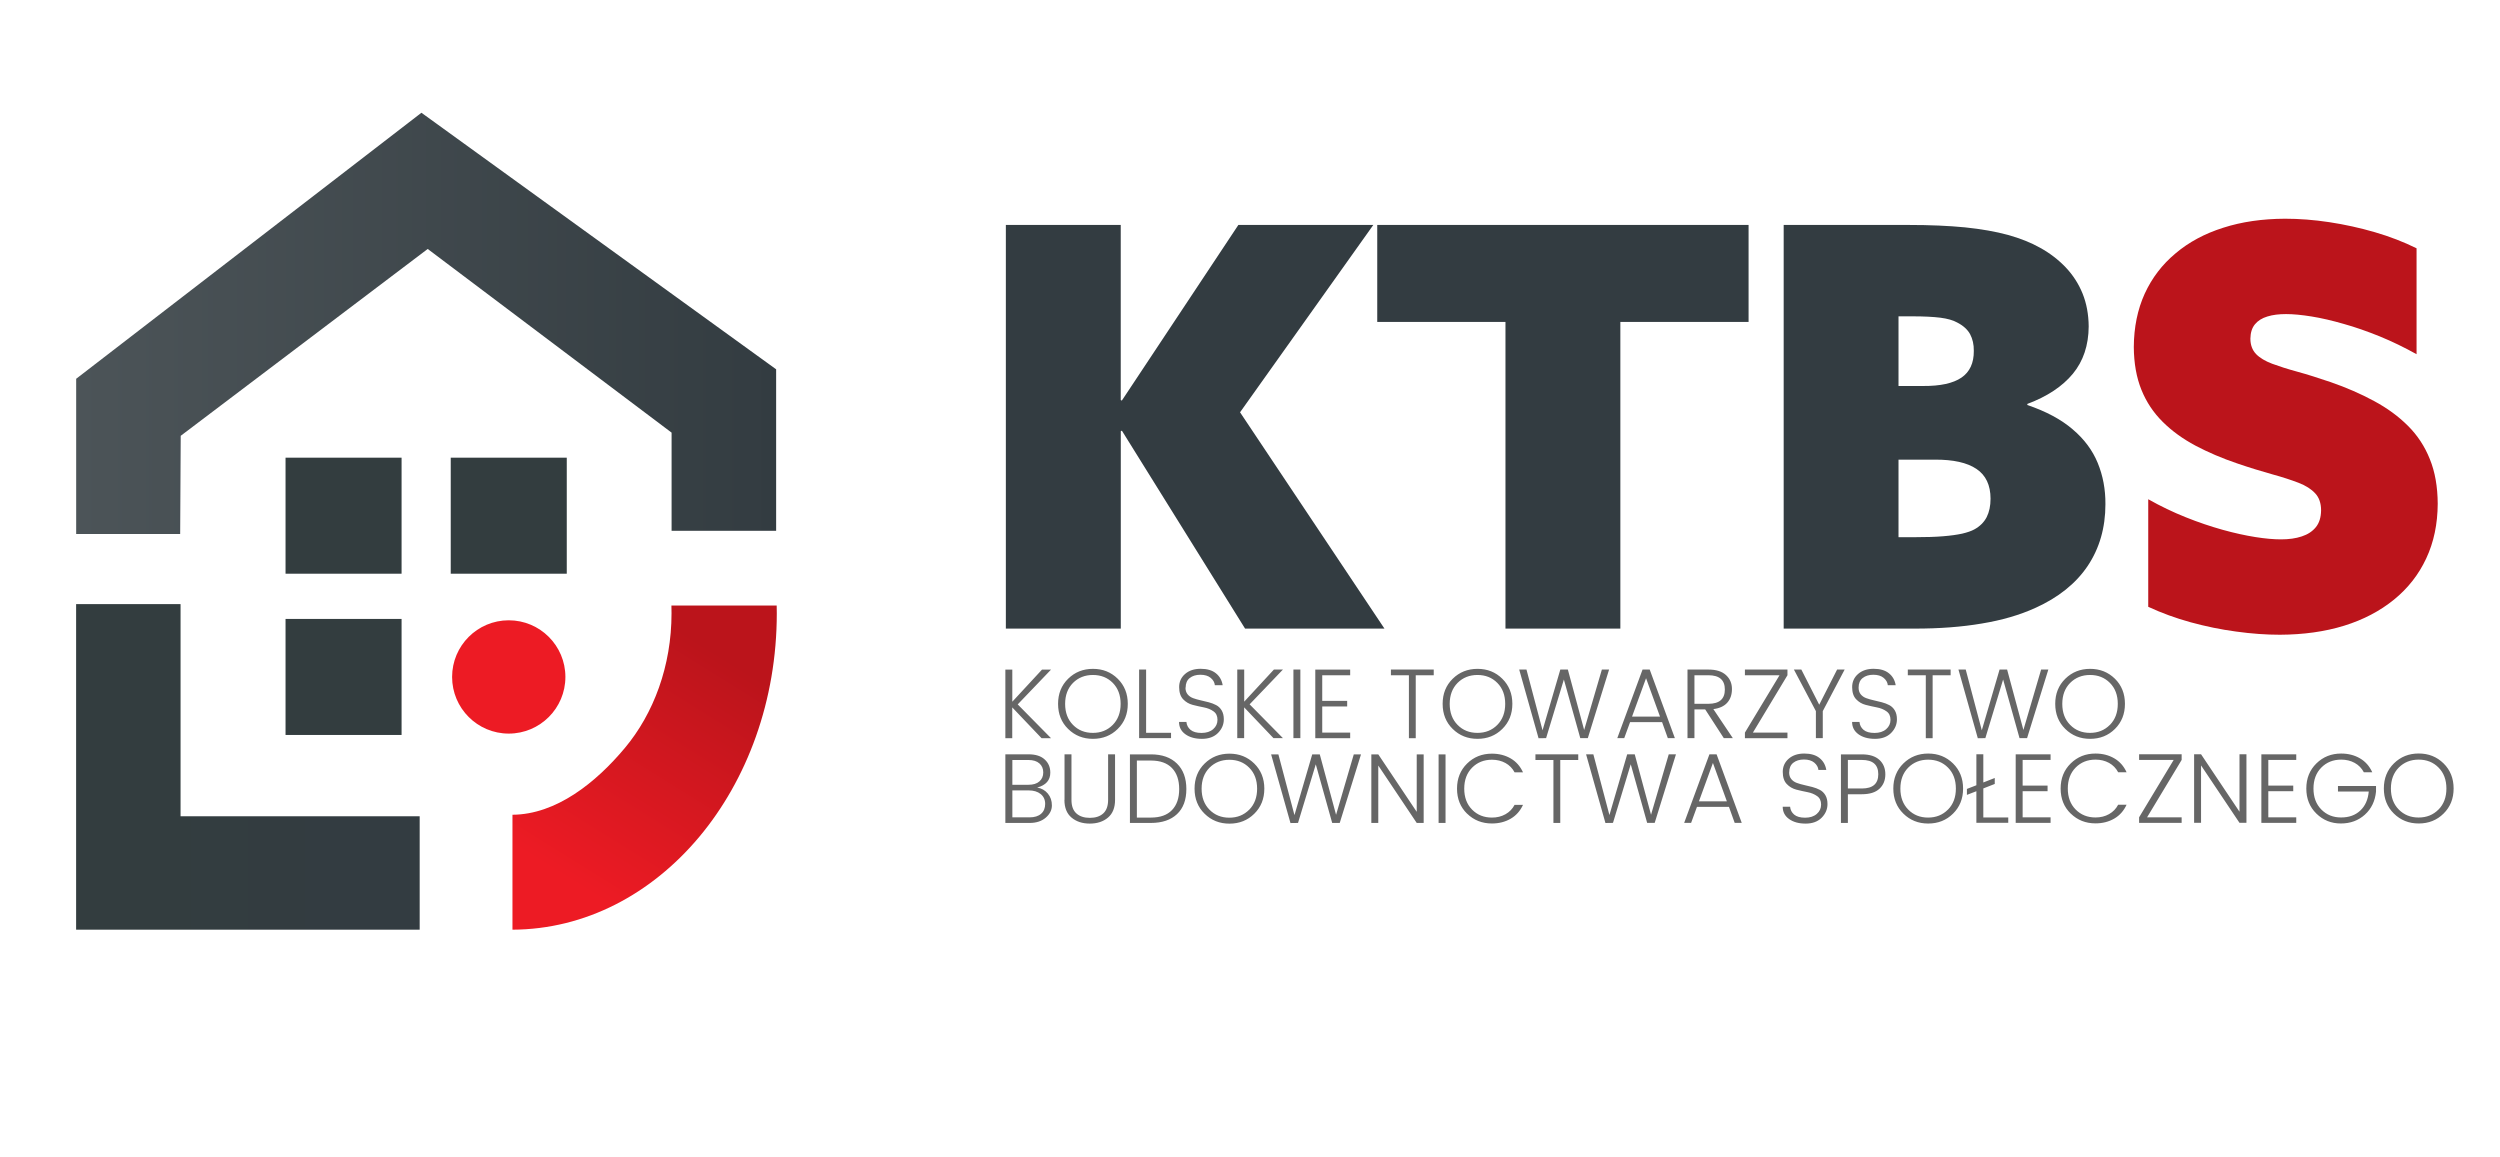 <?xml version="1.0" encoding="UTF-8"?>
<!DOCTYPE svg PUBLIC "-//W3C//DTD SVG 1.1//EN" "http://www.w3.org/Graphics/SVG/1.1/DTD/svg11.dtd">
<!-- Creator: CorelDRAW X5 -->
<svg xmlns="http://www.w3.org/2000/svg" xml:space="preserve" width="45.72mm" height="21.167mm" style="shape-rendering:geometricPrecision; text-rendering:geometricPrecision; image-rendering:optimizeQuality; fill-rule:evenodd; clip-rule:evenodd"
viewBox="0 0 45.72 21.167"
 xmlns:xlink="http://www.w3.org/1999/xlink">
 <defs>
  <style type="text/css">
   <![CDATA[
    .fil4 {fill:#333D3F}
    .fil3 {fill:#ED1B24}
    .fil5 {fill:#333C41;fill-rule:nonzero}
    .fil7 {fill:#666666;fill-rule:nonzero}
    .fil6 {fill:#BB141B;fill-rule:nonzero}
    .fil0 {fill:url(#id0)}
    .fil1 {fill:url(#id1)}
    .fil2 {fill:url(#id2);fill-rule:nonzero}
   ]]>
  </style>
  <linearGradient id="id0" gradientUnits="userSpaceOnUse" x1="1.393" y1="5.914" x2="14.194" y2="5.914">
   <stop offset="0" style="stop-color:#4C5458"/>
   <stop offset="1" style="stop-color:#333C41"/>
  </linearGradient>
  <linearGradient id="id1" gradientUnits="userSpaceOnUse" x1="2.46" y1="14.025" x2="6.607" y2="14.025">
   <stop offset="0" style="stop-color:#333D3F"/>
   <stop offset="1" style="stop-color:#333C41"/>
  </linearGradient>
  <linearGradient id="id2" gradientUnits="userSpaceOnUse" x1="13.1" y1="11.933" x2="10.477" y2="16.144">
   <stop offset="0" style="stop-color:#BB141B"/>
   <stop offset="1" style="stop-color:#ED1B24"/>
  </linearGradient>
 </defs>
 <g id="Layer_x0020_1">
  <g id="_393796464">
   <polygon id="_386410432" class="fil0" points="1.393,9.766 3.295,9.766 3.305,7.97 7.822,4.553 12.282,7.912 12.282,9.707 14.194,9.707 14.194,6.754 7.707,2.062 1.393,6.927 "/>
   <polygon id="_386481792" class="fil1" points="1.392,11.048 3.302,11.048 3.302,14.928 7.675,14.928 7.675,17.002 1.392,17.002 1.392,16.885 1.392,14.928 "/>
   <path id="_384756616" class="fil2" d="M14.204 11.075c0.001,0.047 0.002,0.094 0.002,0.141 0,1.597 -0.543,3.044 -1.42,4.091 -0.874,1.043 -2.081,1.69 -3.414,1.695l0 -2.102c0.802,-0.005 1.527,-0.59 2.053,-1.218 0.529,-0.631 0.856,-1.503 0.856,-2.467 0,-0.047 -0.001,-0.094 -0.002,-0.141l1.926 0z"/>
   <circle id="_384633384" class="fil3" cx="9.304" cy="12.38" r="1.036"/>
   <rect id="_385735696" class="fil4" x="5.222" y="8.37" width="2.122" height="2.122"/>
   <rect id="_386262000" class="fil4" x="5.222" y="11.319" width="2.122" height="2.122"/>
   <rect id="_393783920" class="fil4" x="8.243" y="8.37" width="2.122" height="2.122"/>
  </g>
  <g id="_386449088">
   <g>
    <path id="_396107936" class="fil5" d="M18.396 11.496l2.101 0 0 -3.61 0.02 -0.01 2.253 3.62 2.549 0 -2.641 -3.956 2.437 -3.426 -2.468 0 -2.131 3.212 -0.02 -0.01 0 -3.202 -2.101 0 0 7.383zm9.136 0l2.101 0 0 -5.608 2.345 0 0 -1.774 -6.791 0 0 1.774 2.345 0 0 5.608zm5.088 0l2.396 0c0.449,0 0.858,-0.03 1.227,-0.093 0.369,-0.061 0.695,-0.156 0.976,-0.284 0.423,-0.19 0.744,-0.447 0.96,-0.768 0.216,-0.323 0.325,-0.699 0.325,-1.129 0.002,-0.274 -0.046,-0.525 -0.141,-0.756 -0.095,-0.231 -0.248,-0.437 -0.459,-0.615 -0.209,-0.18 -0.486,-0.328 -0.828,-0.444l0 -0.02c0.364,-0.136 0.641,-0.32 0.833,-0.552 0.19,-0.231 0.287,-0.52 0.289,-0.865 -0.002,-0.221 -0.039,-0.421 -0.112,-0.602 -0.073,-0.18 -0.177,-0.34 -0.309,-0.479 -0.133,-0.139 -0.287,-0.258 -0.466,-0.357 -0.168,-0.095 -0.365,-0.173 -0.59,-0.236 -0.224,-0.061 -0.486,-0.107 -0.785,-0.138 -0.297,-0.029 -0.642,-0.044 -1.032,-0.044l-2.284 0 0 7.383zm2.1 -4.436l0 -1.275 0.245 0c0.218,0 0.391,0.009 0.52,0.025 0.131,0.017 0.233,0.046 0.306,0.087 0.111,0.056 0.19,0.128 0.238,0.214 0.046,0.087 0.07,0.189 0.068,0.306 0.002,0.223 -0.075,0.386 -0.226,0.489 -0.153,0.104 -0.386,0.155 -0.702,0.153l-0.449 0zm0 2.763l0 -1.417 0.663 0c0.337,-0.002 0.591,0.054 0.763,0.17 0.17,0.114 0.257,0.296 0.257,0.544 0,0.133 -0.024,0.245 -0.071,0.338 -0.048,0.092 -0.122,0.167 -0.224,0.223 -0.056,0.031 -0.131,0.056 -0.223,0.078 -0.093,0.02 -0.209,0.037 -0.348,0.048 -0.141,0.012 -0.311,0.017 -0.51,0.017l-0.306 0z"/>
    <path id="_396070248" class="fil6" d="M39.289 11.098c0.241,0.112 0.498,0.206 0.773,0.282 0.275,0.075 0.552,0.133 0.833,0.17 0.279,0.039 0.547,0.058 0.8,0.058 0.43,-0.002 0.821,-0.056 1.174,-0.165 0.352,-0.109 0.656,-0.269 0.911,-0.476 0.255,-0.207 0.452,-0.457 0.59,-0.753 0.139,-0.296 0.209,-0.63 0.211,-1.003 -0.002,-0.309 -0.049,-0.581 -0.144,-0.814 -0.093,-0.234 -0.228,-0.439 -0.403,-0.612 -0.173,-0.173 -0.379,-0.323 -0.619,-0.452 -0.238,-0.129 -0.503,-0.245 -0.792,-0.345 -0.224,-0.076 -0.428,-0.141 -0.608,-0.19 -0.18,-0.049 -0.335,-0.099 -0.462,-0.146 -0.127,-0.048 -0.226,-0.107 -0.294,-0.177 -0.068,-0.071 -0.104,-0.165 -0.104,-0.282 0.002,-0.109 0.029,-0.196 0.083,-0.262 0.054,-0.066 0.131,-0.114 0.228,-0.143 0.099,-0.031 0.212,-0.044 0.342,-0.044 0.131,0 0.287,0.015 0.467,0.044 0.18,0.029 0.377,0.075 0.588,0.136 0.212,0.059 0.43,0.136 0.658,0.228 0.226,0.093 0.45,0.201 0.673,0.326l0 -1.937c-0.234,-0.116 -0.488,-0.214 -0.761,-0.294 -0.275,-0.08 -0.552,-0.141 -0.835,-0.184 -0.284,-0.043 -0.552,-0.063 -0.811,-0.063 -0.415,0.002 -0.79,0.056 -1.129,0.165 -0.338,0.107 -0.629,0.263 -0.872,0.469 -0.245,0.204 -0.432,0.45 -0.564,0.738 -0.131,0.289 -0.197,0.614 -0.199,0.974 0.002,0.297 0.048,0.557 0.139,0.782 0.09,0.224 0.221,0.42 0.389,0.586 0.167,0.167 0.367,0.311 0.598,0.435 0.231,0.122 0.488,0.233 0.77,0.328 0.234,0.08 0.447,0.144 0.635,0.197 0.187,0.051 0.348,0.104 0.481,0.155 0.133,0.051 0.234,0.116 0.306,0.194 0.071,0.076 0.107,0.18 0.107,0.311 -0.002,0.126 -0.032,0.228 -0.095,0.306 -0.063,0.078 -0.148,0.134 -0.258,0.17 -0.111,0.037 -0.236,0.054 -0.381,0.054 -0.129,0 -0.285,-0.013 -0.467,-0.042 -0.183,-0.029 -0.384,-0.073 -0.6,-0.133 -0.217,-0.061 -0.442,-0.136 -0.673,-0.229 -0.231,-0.092 -0.461,-0.202 -0.687,-0.33l0 1.968z"/>
   </g>
   <path id="_386258920" class="fil7" d="M18.513 13.5l-0.127 0 0 -1.254 0.127 0 0 0.587 0.543 -0.587 0.165 0 -0.609 0.636 0.609 0.618 -0.173 0 -0.536 -0.563 0 0.563zm1.837 -0.243c0.096,-0.098 0.144,-0.226 0.144,-0.384 0,-0.159 -0.048,-0.287 -0.143,-0.384 -0.096,-0.097 -0.217,-0.145 -0.364,-0.145 -0.147,0 -0.268,0.049 -0.364,0.145 -0.096,0.097 -0.144,0.225 -0.144,0.384 0,0.159 0.048,0.287 0.144,0.384 0.096,0.098 0.217,0.146 0.364,0.146 0.146,0 0.267,-0.049 0.363,-0.146zm-0.816 0.074c-0.123,-0.12 -0.184,-0.274 -0.184,-0.459 0,-0.185 0.061,-0.338 0.184,-0.459 0.123,-0.121 0.274,-0.181 0.454,-0.181 0.18,0 0.331,0.06 0.453,0.181 0.122,0.12 0.184,0.274 0.184,0.459 0,0.185 -0.061,0.338 -0.184,0.459 -0.122,0.121 -0.274,0.181 -0.453,0.181 -0.18,0 -0.331,-0.06 -0.454,-0.181zm1.299 -1.086l0.127 0 0 1.156 0.456 0 0 0.098 -0.584 0 0 -1.254zm0.847 0.331c0,0.05 0.013,0.09 0.039,0.122 0.026,0.032 0.06,0.055 0.101,0.07 0.041,0.015 0.087,0.028 0.136,0.039 0.05,0.011 0.099,0.023 0.149,0.036 0.05,0.013 0.095,0.031 0.136,0.052 0.041,0.021 0.075,0.054 0.101,0.097 0.026,0.044 0.039,0.098 0.039,0.162 0,0.096 -0.036,0.179 -0.107,0.251 -0.071,0.071 -0.169,0.107 -0.293,0.107 -0.124,0 -0.225,-0.028 -0.303,-0.084 -0.078,-0.056 -0.116,-0.131 -0.116,-0.225l0.135 0c0.005,0.058 0.03,0.106 0.075,0.144 0.045,0.038 0.112,0.057 0.201,0.057 0.089,0 0.16,-0.023 0.213,-0.069 0.053,-0.046 0.079,-0.103 0.079,-0.172 0,-0.068 -0.024,-0.12 -0.073,-0.154 -0.048,-0.035 -0.107,-0.059 -0.175,-0.072 -0.068,-0.013 -0.137,-0.029 -0.205,-0.046 -0.068,-0.018 -0.127,-0.052 -0.175,-0.103 -0.048,-0.051 -0.073,-0.125 -0.073,-0.222 0,-0.097 0.036,-0.177 0.108,-0.24 0.072,-0.063 0.167,-0.095 0.285,-0.095 0.118,0 0.211,0.027 0.279,0.082 0.068,0.054 0.109,0.127 0.124,0.218l-0.143 0c-0.005,-0.051 -0.03,-0.095 -0.076,-0.134 -0.046,-0.038 -0.109,-0.057 -0.189,-0.057 -0.08,0 -0.145,0.02 -0.195,0.06 -0.05,0.04 -0.074,0.098 -0.074,0.174zm1.074 0.923l-0.127 0 0 -1.254 0.127 0 0 0.587 0.543 -0.587 0.165 0 -0.609 0.636 0.609 0.618 -0.173 0 -0.536 -0.563 0 0.563zm0.9 0l0 -1.254 0.127 0 0 1.254 -0.127 0zm1.038 -1.254l0 0.104 -0.511 0 0 0.469 0.456 0 0 0.102 -0.456 0 0 0.478 0.511 0 0 0.102 -0.638 0 0 -1.254 0.638 0zm0.745 0.104l0 -0.104 0.783 0 0 0.104 -0.329 0 0 1.151 -0.125 0 0 -1.151 -0.329 0zm1.946 0.908c0.096,-0.098 0.144,-0.226 0.144,-0.384 0,-0.159 -0.048,-0.287 -0.144,-0.384 -0.096,-0.097 -0.217,-0.145 -0.363,-0.145 -0.147,0 -0.268,0.049 -0.364,0.145 -0.096,0.097 -0.144,0.225 -0.144,0.384 0,0.159 0.048,0.287 0.144,0.384 0.096,0.098 0.217,0.146 0.364,0.146 0.146,0 0.267,-0.049 0.363,-0.146zm-0.816 0.074c-0.123,-0.12 -0.184,-0.274 -0.184,-0.459 0,-0.185 0.061,-0.338 0.184,-0.459 0.123,-0.121 0.275,-0.181 0.454,-0.181 0.18,0 0.331,0.06 0.453,0.181 0.122,0.12 0.184,0.274 0.184,0.459 0,0.185 -0.061,0.338 -0.184,0.459 -0.122,0.121 -0.274,0.181 -0.453,0.181 -0.18,0 -0.331,-0.06 -0.454,-0.181zm2.727 -1.086l0.133 0 -0.389 1.254 -0.138 0 -0.3 -1.072 -0.325 1.072 -0.138 0.002 -0.354 -1.256 0.133 0 0.294 1.111 0.325 -1.111 0.138 0 0.298 1.105 0.324 -1.105zm1.207 1.254l-0.105 -0.293 -0.585 0 -0.107 0.293 -0.127 0 0.462 -1.254 0.131 0 0.46 1.254 -0.127 0zm-0.654 -0.394l0.511 0 -0.255 -0.702 -0.256 0.702zm1.141 -0.131l0 0.525 -0.127 0 0 -1.254 0.384 0c0.141,0 0.247,0.034 0.32,0.101 0.073,0.067 0.109,0.152 0.109,0.255 0,0.103 -0.029,0.186 -0.086,0.25 -0.057,0.064 -0.142,0.103 -0.254,0.117l0.356 0.531 -0.165 0 -0.34 -0.525 -0.196 0zm0 -0.625l0 0.522 0.256 0c0.2,0 0.3,-0.087 0.3,-0.261 0,-0.174 -0.1,-0.261 -0.3,-0.261l-0.256 0zm1.701 -0.104l0 0.104 -0.632 1.049 0.632 0 0 0.102 -0.778 0 0 -0.102 0.633 -1.049 -0.633 0 0 -0.104 0.778 0zm0.647 1.254l-0.127 0 0 -0.494 -0.402 -0.76 0.136 0 0.327 0.643 0.327 -0.643 0.138 0 -0.4 0.76 0 0.494zm0.654 -0.923c0,0.05 0.013,0.09 0.039,0.122 0.026,0.032 0.06,0.055 0.101,0.07 0.041,0.015 0.087,0.028 0.136,0.039 0.05,0.011 0.099,0.023 0.149,0.036 0.05,0.013 0.095,0.031 0.136,0.052 0.041,0.021 0.075,0.054 0.101,0.097 0.026,0.044 0.039,0.098 0.039,0.162 0,0.096 -0.036,0.179 -0.107,0.251 -0.071,0.071 -0.169,0.107 -0.294,0.107 -0.124,0 -0.225,-0.028 -0.303,-0.084 -0.077,-0.056 -0.116,-0.131 -0.116,-0.225l0.135 0c0.005,0.058 0.03,0.106 0.074,0.144 0.045,0.038 0.112,0.057 0.201,0.057 0.089,0 0.16,-0.023 0.213,-0.069 0.053,-0.046 0.079,-0.103 0.079,-0.172 0,-0.068 -0.024,-0.12 -0.073,-0.154 -0.049,-0.035 -0.107,-0.059 -0.175,-0.072 -0.069,-0.013 -0.137,-0.029 -0.205,-0.046 -0.069,-0.018 -0.127,-0.052 -0.175,-0.103 -0.049,-0.051 -0.073,-0.125 -0.073,-0.222 0,-0.097 0.036,-0.177 0.108,-0.24 0.072,-0.063 0.167,-0.095 0.285,-0.095 0.118,0 0.211,0.027 0.279,0.082 0.068,0.054 0.109,0.127 0.124,0.218l-0.144 0c-0.005,-0.051 -0.03,-0.095 -0.076,-0.134 -0.046,-0.038 -0.109,-0.057 -0.189,-0.057 -0.08,0 -0.145,0.02 -0.195,0.06 -0.05,0.04 -0.074,0.098 -0.074,0.174zm0.9 -0.227l0 -0.104 0.783 0 0 0.104 -0.329 0 0 1.151 -0.125 0 0 -1.151 -0.329 0zm2.437 -0.104l0.133 0 -0.389 1.254 -0.138 0 -0.3 -1.072 -0.325 1.072 -0.138 0.002 -0.354 -1.256 0.133 0 0.294 1.111 0.325 -1.111 0.138 0 0.298 1.105 0.324 -1.105zm1.259 1.012c0.096,-0.098 0.144,-0.226 0.144,-0.384 0,-0.159 -0.048,-0.287 -0.144,-0.384 -0.096,-0.097 -0.217,-0.145 -0.363,-0.145 -0.147,0 -0.268,0.049 -0.364,0.145 -0.096,0.097 -0.144,0.225 -0.144,0.384 0,0.159 0.048,0.287 0.144,0.384 0.096,0.098 0.217,0.146 0.363,0.146 0.146,0 0.267,-0.049 0.363,-0.146zm-0.816 0.074c-0.123,-0.12 -0.184,-0.274 -0.184,-0.459 0,-0.185 0.061,-0.338 0.184,-0.459 0.123,-0.121 0.275,-0.181 0.454,-0.181 0.18,0 0.331,0.06 0.454,0.181 0.122,0.12 0.183,0.274 0.183,0.459 0,0.185 -0.061,0.338 -0.183,0.459 -0.122,0.121 -0.274,0.181 -0.454,0.181 -0.18,0 -0.331,-0.06 -0.454,-0.181zm-19.383 0.464l0.423 0c0.128,0 0.227,0.031 0.295,0.094 0.069,0.062 0.103,0.143 0.103,0.241 0,0.139 -0.08,0.23 -0.24,0.273 0.08,0.013 0.145,0.05 0.195,0.11 0.05,0.06 0.074,0.132 0.074,0.217 0,0.085 -0.038,0.159 -0.113,0.224 -0.075,0.064 -0.173,0.096 -0.294,0.096l-0.444 0 0 -1.254zm0.127 0.104l0 0.453 0.296 0c0.085,0 0.151,-0.02 0.198,-0.061 0.047,-0.041 0.071,-0.095 0.071,-0.165 0,-0.069 -0.024,-0.124 -0.071,-0.165 -0.047,-0.041 -0.113,-0.062 -0.198,-0.062l-0.296 0zm0 1.049l0.315 0c0.091,0 0.161,-0.022 0.211,-0.066 0.05,-0.044 0.074,-0.104 0.074,-0.18 0,-0.076 -0.028,-0.137 -0.083,-0.181 -0.055,-0.044 -0.128,-0.066 -0.219,-0.066l-0.298 0 0 0.493zm0.954 -0.32l0 -0.833 0.127 0 0 0.833c0,0.112 0.03,0.194 0.09,0.248 0.06,0.054 0.142,0.081 0.246,0.081 0.104,0 0.186,-0.027 0.245,-0.081 0.059,-0.054 0.089,-0.137 0.089,-0.248l0 -0.833 0.127 0 0 0.833c0,0.143 -0.043,0.251 -0.129,0.324 -0.086,0.073 -0.197,0.11 -0.333,0.11 -0.136,0 -0.247,-0.037 -0.334,-0.11 -0.087,-0.073 -0.13,-0.181 -0.13,-0.324zm1.323 0.324l0.258 0c0.168,0 0.297,-0.046 0.384,-0.137 0.088,-0.091 0.132,-0.22 0.132,-0.384 0,-0.165 -0.044,-0.293 -0.132,-0.385 -0.088,-0.091 -0.216,-0.137 -0.384,-0.137l-0.258 0 0 1.043zm0.258 -1.156c0.202,0 0.361,0.056 0.475,0.168 0.115,0.112 0.172,0.268 0.172,0.466 0,0.199 -0.057,0.352 -0.171,0.459 -0.114,0.107 -0.273,0.161 -0.476,0.161l-0.385 0 0 -1.254 0.385 0zm1.797 1.012c0.096,-0.098 0.144,-0.226 0.144,-0.384 0,-0.159 -0.048,-0.287 -0.144,-0.384 -0.096,-0.097 -0.217,-0.145 -0.363,-0.145 -0.147,0 -0.268,0.049 -0.364,0.145 -0.096,0.097 -0.144,0.225 -0.144,0.384 0,0.159 0.048,0.287 0.144,0.384 0.096,0.098 0.217,0.146 0.363,0.146 0.146,0 0.267,-0.049 0.363,-0.146zm-0.816 0.074c-0.123,-0.12 -0.184,-0.274 -0.184,-0.459 0,-0.185 0.061,-0.338 0.184,-0.459 0.123,-0.121 0.275,-0.181 0.454,-0.181 0.18,0 0.331,0.06 0.454,0.181 0.122,0.12 0.184,0.274 0.184,0.459 0,0.185 -0.061,0.338 -0.184,0.459 -0.122,0.121 -0.274,0.181 -0.454,0.181 -0.18,0 -0.331,-0.06 -0.454,-0.181zm2.727 -1.086l0.133 0 -0.389 1.254 -0.138 0 -0.3 -1.072 -0.325 1.072 -0.138 0.002 -0.354 -1.256 0.133 0 0.294 1.111 0.325 -1.111 0.138 0 0.298 1.105 0.324 -1.105zm1.152 0l0.127 0 0 1.254 -0.127 0 -0.703 -1.05 0 1.05 -0.127 0 0 -1.254 0.127 0 0.703 1.051 0 -1.051zm0.4 1.254l0 -1.254 0.127 0 0 1.254 -0.127 0zm0.521 -0.169c-0.123,-0.12 -0.184,-0.273 -0.184,-0.458 0,-0.185 0.061,-0.338 0.184,-0.459 0.123,-0.121 0.274,-0.181 0.454,-0.181 0.128,0 0.243,0.029 0.343,0.087 0.1,0.058 0.175,0.143 0.226,0.255l-0.154 0c-0.039,-0.074 -0.095,-0.131 -0.167,-0.171 -0.073,-0.04 -0.155,-0.06 -0.247,-0.06 -0.147,0 -0.268,0.049 -0.363,0.145 -0.096,0.097 -0.144,0.225 -0.144,0.384 0,0.159 0.048,0.287 0.144,0.384 0.096,0.097 0.217,0.145 0.363,0.145 0.092,0 0.174,-0.02 0.247,-0.061 0.073,-0.041 0.128,-0.098 0.167,-0.172l0.154 0c-0.051,0.111 -0.126,0.196 -0.226,0.254 -0.1,0.058 -0.214,0.087 -0.343,0.087 -0.179,0 -0.331,-0.06 -0.454,-0.18zm1.25 -0.982l0 -0.104 0.783 0 0 0.104 -0.329 0 0 1.151 -0.125 0 0 -1.151 -0.329 0zm2.437 -0.104l0.133 0 -0.389 1.254 -0.138 0 -0.3 -1.072 -0.325 1.072 -0.138 0.002 -0.354 -1.256 0.133 0 0.294 1.111 0.325 -1.111 0.138 0 0.298 1.105 0.324 -1.105zm1.207 1.254l-0.105 -0.293 -0.585 0 -0.107 0.293 -0.127 0 0.462 -1.254 0.131 0 0.46 1.254 -0.127 0zm-0.654 -0.394l0.511 0 -0.255 -0.702 -0.256 0.702zm1.65 -0.529c0,0.05 0.013,0.09 0.039,0.122 0.026,0.032 0.06,0.055 0.101,0.07 0.041,0.015 0.087,0.028 0.136,0.039 0.05,0.011 0.099,0.023 0.149,0.036 0.05,0.013 0.095,0.031 0.136,0.052 0.041,0.021 0.075,0.054 0.101,0.097 0.026,0.044 0.039,0.098 0.039,0.162 0,0.096 -0.036,0.179 -0.107,0.251 -0.071,0.071 -0.169,0.107 -0.293,0.107 -0.124,0 -0.225,-0.028 -0.303,-0.084 -0.078,-0.056 -0.116,-0.131 -0.116,-0.225l0.135 0c0.005,0.058 0.03,0.106 0.074,0.144 0.045,0.038 0.112,0.057 0.201,0.057 0.089,0 0.16,-0.023 0.213,-0.069 0.053,-0.046 0.079,-0.103 0.079,-0.172 0,-0.068 -0.024,-0.12 -0.073,-0.154 -0.049,-0.035 -0.107,-0.059 -0.175,-0.072 -0.068,-0.013 -0.137,-0.029 -0.205,-0.046 -0.068,-0.018 -0.127,-0.052 -0.175,-0.103 -0.049,-0.051 -0.073,-0.125 -0.073,-0.222 0,-0.097 0.036,-0.177 0.108,-0.24 0.072,-0.063 0.167,-0.095 0.285,-0.095 0.118,0 0.211,0.027 0.279,0.082 0.068,0.054 0.109,0.127 0.124,0.218l-0.144 0c-0.005,-0.051 -0.03,-0.095 -0.076,-0.134 -0.046,-0.038 -0.109,-0.057 -0.189,-0.057 -0.08,0 -0.145,0.02 -0.195,0.06 -0.05,0.04 -0.074,0.098 -0.074,0.174zm1.65 -0.23c0.073,0.067 0.109,0.155 0.109,0.265 0,0.109 -0.036,0.197 -0.108,0.264 -0.072,0.067 -0.179,0.1 -0.321,0.1l-0.256 0 0 0.525 -0.127 0 0 -1.254 0.384 0c0.141,0 0.247,0.034 0.32,0.101zm-0.576 0.524l0.256 0c0.2,0 0.3,-0.087 0.3,-0.261 0,-0.174 -0.1,-0.261 -0.3,-0.261l-0.256 0 0 0.522zm1.831 0.386c0.096,-0.098 0.144,-0.226 0.144,-0.384 0,-0.159 -0.048,-0.287 -0.144,-0.384 -0.096,-0.097 -0.217,-0.145 -0.363,-0.145 -0.147,0 -0.268,0.049 -0.364,0.145 -0.096,0.097 -0.144,0.225 -0.144,0.384 0,0.159 0.048,0.287 0.144,0.384 0.096,0.098 0.217,0.146 0.363,0.146 0.146,0 0.267,-0.049 0.363,-0.146zm-0.816 0.074c-0.123,-0.12 -0.184,-0.274 -0.184,-0.459 0,-0.185 0.061,-0.338 0.184,-0.459 0.123,-0.121 0.275,-0.181 0.454,-0.181 0.18,0 0.331,0.06 0.454,0.181 0.122,0.12 0.184,0.274 0.184,0.459 0,0.185 -0.061,0.338 -0.184,0.459 -0.122,0.121 -0.274,0.181 -0.454,0.181 -0.18,0 -0.331,-0.06 -0.454,-0.181zm1.462 0.07l0.456 0 0 0.098 -0.583 0 0 -0.578 -0.173 0.067 0 -0.109 0.173 -0.067 0 -0.567 0.127 0 0 0.516 0.209 -0.082 0 0.109 -0.209 0.082 0 0.531zm1.23 -1.156l0 0.104 -0.511 0 0 0.469 0.456 0 0 0.102 -0.456 0 0 0.478 0.511 0 0 0.102 -0.638 0 0 -1.254 0.638 0zm0.368 1.085c-0.123,-0.12 -0.184,-0.273 -0.184,-0.458 0,-0.185 0.061,-0.338 0.184,-0.459 0.123,-0.121 0.274,-0.181 0.453,-0.181 0.129,0 0.243,0.029 0.343,0.087 0.1,0.058 0.175,0.143 0.226,0.255l-0.154 0c-0.039,-0.074 -0.095,-0.131 -0.167,-0.171 -0.073,-0.04 -0.155,-0.06 -0.247,-0.06 -0.147,0 -0.268,0.049 -0.363,0.145 -0.096,0.097 -0.144,0.225 -0.144,0.384 0,0.159 0.048,0.287 0.144,0.384 0.096,0.097 0.217,0.145 0.363,0.145 0.092,0 0.175,-0.02 0.247,-0.061 0.073,-0.041 0.128,-0.098 0.167,-0.172l0.154 0c-0.051,0.111 -0.126,0.196 -0.226,0.254 -0.1,0.058 -0.214,0.087 -0.343,0.087 -0.179,0 -0.33,-0.06 -0.453,-0.18zm2.029 -1.085l0 0.104 -0.632 1.049 0.632 0 0 0.102 -0.778 0 0 -0.102 0.632 -1.049 -0.632 0 0 -0.104 0.778 0zm1.058 0l0.127 0 0 1.254 -0.127 0 -0.703 -1.05 0 1.05 -0.127 0 0 -1.254 0.127 0 0.703 1.051 0 -1.051zm1.038 0l0 0.104 -0.511 0 0 0.469 0.456 0 0 0.102 -0.456 0 0 0.478 0.511 0 0 0.102 -0.638 0 0 -1.254 0.638 0zm0.368 1.085c-0.123,-0.12 -0.184,-0.273 -0.184,-0.458 0,-0.185 0.061,-0.338 0.184,-0.459 0.123,-0.121 0.274,-0.181 0.453,-0.181 0.129,0 0.243,0.029 0.343,0.087 0.1,0.058 0.175,0.143 0.226,0.255l-0.154 0c-0.039,-0.074 -0.095,-0.131 -0.167,-0.171 -0.073,-0.04 -0.155,-0.06 -0.247,-0.06 -0.147,0 -0.268,0.049 -0.363,0.145 -0.096,0.097 -0.144,0.225 -0.144,0.384 0,0.159 0.048,0.287 0.144,0.384 0.096,0.097 0.216,0.145 0.361,0.145 0.145,0 0.262,-0.042 0.352,-0.127 0.09,-0.085 0.141,-0.201 0.154,-0.347l-0.563 0 0 -0.102 0.696 0 0 0.102c-0.017,0.174 -0.085,0.315 -0.204,0.423 -0.119,0.107 -0.265,0.161 -0.44,0.161 -0.174,0 -0.323,-0.06 -0.446,-0.18zm2.234 -0.074c0.096,-0.098 0.144,-0.226 0.144,-0.384 0,-0.159 -0.048,-0.287 -0.144,-0.384 -0.096,-0.097 -0.217,-0.145 -0.363,-0.145 -0.147,0 -0.268,0.049 -0.364,0.145 -0.096,0.097 -0.144,0.225 -0.144,0.384 0,0.159 0.048,0.287 0.144,0.384 0.096,0.098 0.217,0.146 0.363,0.146 0.146,0 0.267,-0.049 0.363,-0.146zm-0.816 0.074c-0.123,-0.12 -0.184,-0.274 -0.184,-0.459 0,-0.185 0.061,-0.338 0.184,-0.459 0.123,-0.121 0.274,-0.181 0.454,-0.181 0.18,0 0.331,0.06 0.454,0.181 0.122,0.12 0.184,0.274 0.184,0.459 0,0.185 -0.061,0.338 -0.184,0.459 -0.122,0.121 -0.274,0.181 -0.454,0.181 -0.18,0 -0.331,-0.06 -0.454,-0.181z"/>
  </g>
 </g>
</svg>
